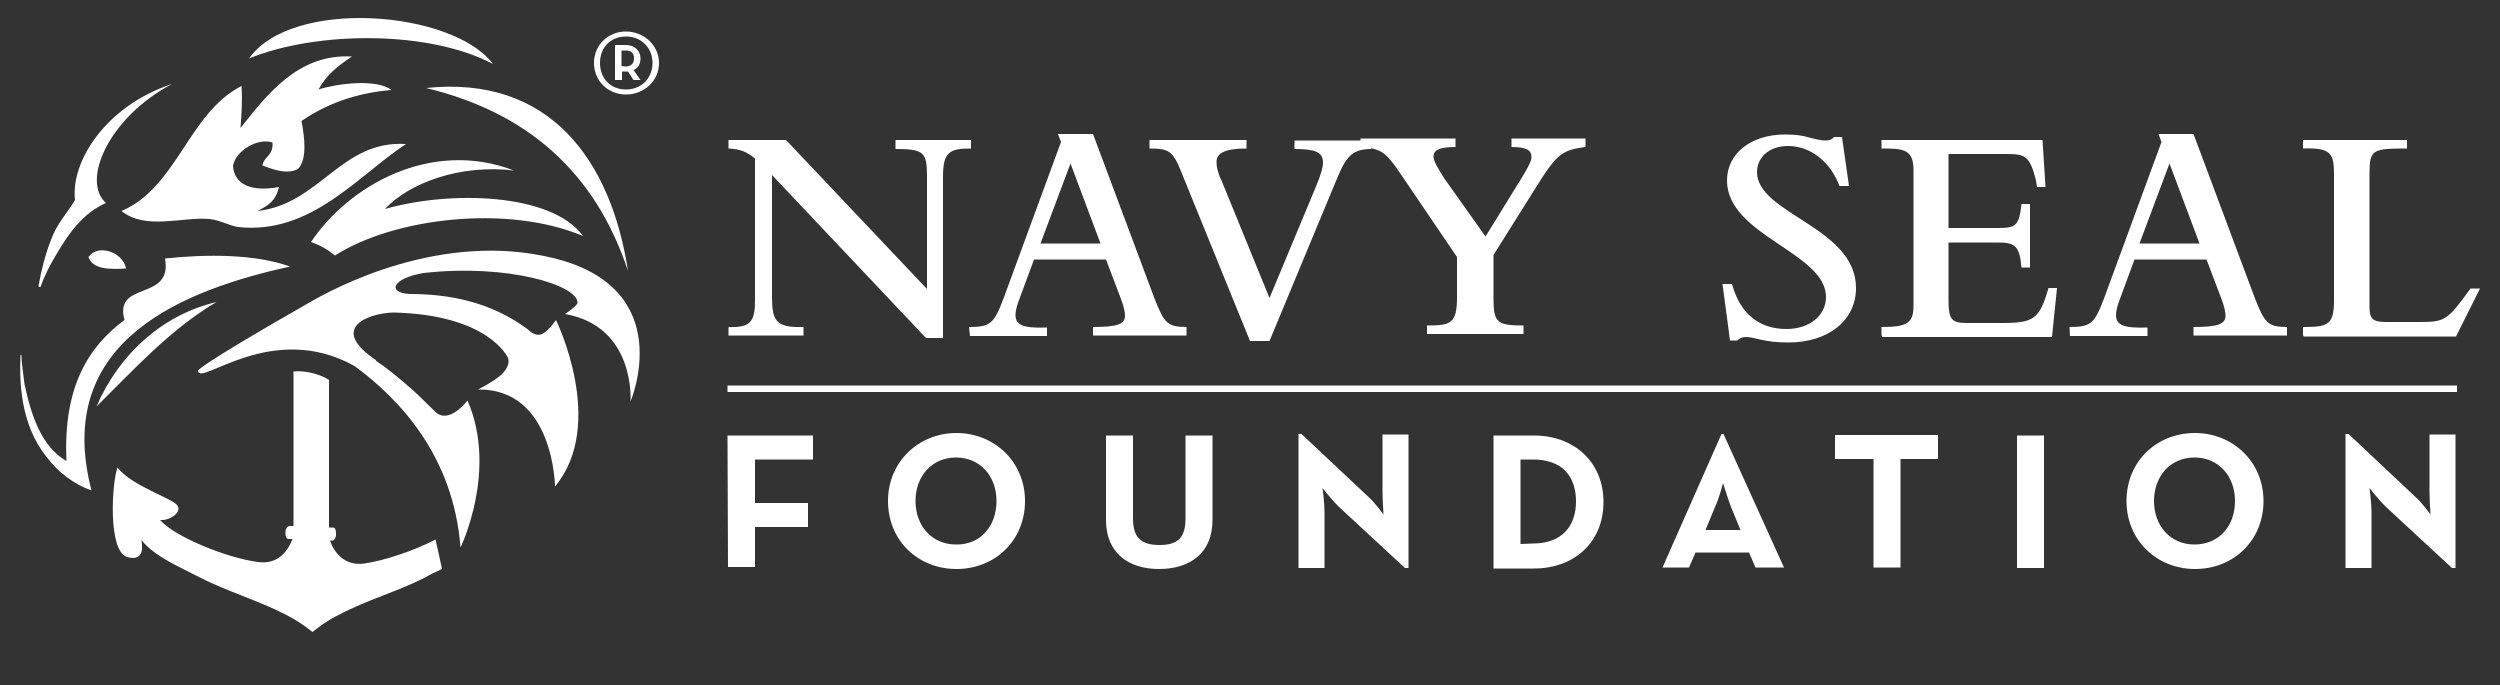 <?xml version="1.0" encoding="UTF-8"?> <svg xmlns="http://www.w3.org/2000/svg" xmlns:xlink="http://www.w3.org/1999/xlink" version="1.1" id="EAGLE_BEYOND_-_NOT_VECTOR" x="0px" y="0px" width="500px" height="137px" viewBox="0 0 500 137" style="enable-background:new 0 0 500 137;" xml:space="preserve"><rect x="0" y="0" width="500" height="137" fill="#333333" stroke="none"/> <style type="text/css"> .st0{fill:#FFFFFF;} </style> <g> <path class="st0" d="M154.4,35v24.2c0,4.8,0.6,6.4,6.3,6.2v1.7h-15v-1.7c4.6,0.2,5.3-1.3,5.3-5.4V31.7c-1.6-1.3-2.9-1.9-5.3-2V28 h11.5l28.2,29.8V35.2c0-4.8-0.7-5.4-6.3-5.4V28h15.1v1.7c-4.3,0-5.6,0.7-5.6,5.6v32.3h-3.4L154.4,35z M193.8,65.4 c4.3,0,5-0.7,6.9-5.7l11.5-31.3l-0.6-1.6h7l12.3,32.9c1.9,4.8,2.5,5.7,6.4,5.7v1.7h-18.7v-1.7c5,0,6.4-0.6,6.4-2.3 c0-0.6-0.2-1.7-0.8-3.3l-3-7.9h-14.4l-3.1,8.4c-0.4,1.1-0.6,2-0.6,2.7c0,1.9,1.3,2.7,6.3,2.5v1.7H194L193.8,65.4L193.8,65.4z M220.1,48.7l-6-16l-6,16H220.1z M236.3,34.5c-1.7-4.3-2.5-4.8-6.4-4.8V28h19.4v1.7c-5.2,0-6,1.4-6,2.7c0,0.8,0.2,2.1,1,3.7 l9.6,23.5l9.3-22.3c1.1-2.7,1.4-3.9,1.4-4.8c0-2.1-1.6-2.7-5.7-2.7v-1.7h15.3v1.7c-4.4,0-5.3,2.3-7.3,7.1l-13,31.3H250L236.3,34.5z M280,34.6c-3.1-4.6-4-4.8-7.9-5.2v-1.7h19v1.7c-3.4,0-4.4,0.7-4.4,1.9c0,0.8,0.6,1.9,2.1,4.3l8.3,11.7l7.1-11.5 c1.4-2.3,2.1-3.6,2.1-4.4c0-1.4-1.1-2-4-2v-1.7h14.8v1.7c-4.6,0.6-5.7,1.3-9.8,7.9L298.7,51v8.7c0,4.8,0.7,5.4,6,5.4v1.7h-19.3 v-1.7c4.8,0,6-0.4,6-5.7v-8L280,34.6z M344.5,56.8h1.9c1.6,5.9,5.4,9,10.9,9c4.6,0,7.9-2.7,7.9-6.4c0-8.9-19.8-12.3-19.8-23.3 c0-5.4,4.8-9.2,11.6-9.2c2.1,0,3.6,0.2,4.8,0.6c1.2,0.3,2.3,0.6,3.3,0.6c0.8,0,1.3-0.2,1.7-0.7h1.6l1.4,9.8h-1.9 c-1.9-5-5.9-8-10.3-8c-4,0-6.2,2.5-6.2,5.2c0,8.4,19.8,11,19.8,23.2c0,6.4-5.4,10.9-13.6,10.9c-4.8,0-6.7-1.1-8.4-1.1 c-0.7,0-1.3,0.2-1.7,0.7H346L344.5,56.8z M376.3,67.1v-1.7c5.2,0,6.4-0.8,6.4-4.3V34c0-4.2-2.1-4.3-6.4-4.3V28h32.2l0.6,9.4h-1.7 l-0.2-1.3c-1.3-5.2-2.3-5.3-6.3-5.3h-11.2v14.8h9.8c3.7,0,4.3-0.4,4.8-4.8h1.7v12.7h-1.7c-0.4-4.4-1.3-5-4.8-5h-9.8V60 c0,3.9,0.6,4.6,3.7,4.6h7c6.4,0,7.5-0.8,9.3-7h1.7l-1,9.8h-34v-0.3H376.3z M413.9,65.4c4.3,0,5-0.7,6.9-5.7l11.5-31.3l-0.6-1.6h7 L451,59.7c1.9,4.8,2.5,5.7,6.4,5.7v1.7h-18.7v-1.7c5,0,6.4-0.6,6.4-2.3c0-0.6-0.2-1.7-0.8-3.3l-3-7.9h-14.4l-3.1,8.4 c-0.4,1.1-0.6,2-0.6,2.7c0,1.9,1.3,2.7,6.3,2.5v1.7H414L413.9,65.4L413.9,65.4z M439.9,48.7l-6-16l-6,16H439.9z M460.6,67.1v-1.7 c5,0,6.2-0.4,6.2-5.4V35.1c0-4.3-0.4-5.6-6.2-5.4V28h20.8v1.7c-6.9,0-7.5,0.2-7.5,5v26.6c0,2.5,0.6,3.1,3.4,3.1h6.4 c5.3,0,5.7-0.2,10.4-6.7h1.9l-4.8,9.6h-30.4L460.6,67.1L460.6,67.1z M63.7,17.9c1.6-3,4-4.8,6.7-6.6c-10.7-0.6-16.9,7.5-22.3,14.3 c0.2-2.7,0.4-5.3,0.2-8.4c-10.6,5.4-12.9,20.3-24,25c4.8,3.9,12.3,1.1,17.6,1.6c2,0.2,3.9,1.3,5.7,1.6c14.6,1.6,24-10.3,33.6-16.6 c-13-0.8-17.2,12-29.7,13.4c2.1-1.1,3.6-1.9,4.3-4.8c-5.4,1-9-0.4-9.2-4.3c0.6-3,5-5.6,7.9-4.6c0.2,2.7-1.7,2.7-2,4.6 c1.9,0.7,4.8,1.9,7.1,0.7c1.9-2,1.3-6.4,0.7-9.6c4.8-3.3,10.7-5.6,18-6.2C75.3,15.7,67.4,16.7,63.7,17.9z M85.2,17.6 c20,4.8,33.8,16.6,40.4,36.6C122.2,32,109.9,15,85.2,17.6z M17.7,51.4c0.8,2.5,4.3,2.5,7.5,2.3C24.6,50.4,19.6,48.7,17.7,51.4z M43.3,60.4c-10.6,2.5-19.4,10.2-24,20.9C26.8,73.9,34,65.9,43.3,60.4z M49.8,11.7C63.5,6.1,86,6.1,98.6,12.8 C90.6,2.1,58.4-0.5,49.8,11.7z M77,41.8c4.8-5.2,15-9,25.8-7.7c-16.7-6.4-33.1,3.1-40.6,14.3c2.1,0.8,3,1.3,4.8,2.7 c11.7-7.5,34.4-10.3,49.6-3.9C110.3,38.5,89.8,38.1,77,41.8z M58,53.3c-7-2.5-16.6-2.5-25-1.6c1.6,8.7-10.3,4.3-8.1,12.3 c-7.3,5.4-12.3,13.5-11.6,28.2c-4.8-2.7-7-8.7-8.4-15.4c-0.2-1.9-0.6-3.9-0.6-5.7c0-0.2-0.2-0.2-0.2,0c-0.2,4.8-0.2,13.6,5.3,20.4 c2.3,3,5.3,5.3,8.9,6.6C10.4,67.8,37.3,57.9,58,53.3z M34.4,16.8C21.3,21.1,14.1,32.2,15,40c-1.6,2.7-3.7,4.8-4.8,8 c-1.1,2.7-2,6.3-2.5,9.2c0,0.2,0.2,0.2,0.4,0.2c0.8-2.3,2-4.6,3.1-6.4c2.5-4.3,5.4-8.4,10-10.4C16.2,36.2,21.7,23.5,34.4,16.8z M118.8,12.6c0-3.7,2.9-6.3,6.4-6.3c3.5,0,6.6,2.7,6.6,6.3c0,3.6-3,6.3-6.6,6.3S118.8,16.2,118.8,12.6z M130.5,12.6 c0-3.1-2.3-5.3-5.3-5.3s-5.2,2.1-5.2,5.3c0,3.1,2.1,5.3,5.2,5.3C128.2,17.9,130.5,15.7,130.5,12.6z M128.1,16h-1.4l-1.1-1.7 c-0.2,0-0.2,0-0.4,0h-0.8V16H123V9h2.1c2,0,3,1.3,3,2.7c0,1-0.4,1.9-1.4,2.3L128.1,16z M125.1,13.3c1.1,0,1.7-0.6,1.7-1.6 s-0.4-1.6-1.7-1.6h-0.8v3.1L125.1,13.3L125.1,13.3z"></path> <path class="st0" d="M145.5,77.1h345.9v1.3H145.5V77.1z M110.6,51.6c-22.1-5.4-43.2,5.6-49.4,9.3c-6,3.4-21.7,12.5-21.6,13.3 c0.4,3.1,14.8-10.2,31.3-1c9,6.6,19.8,18,21.2,36.3c0,0,7.5-15.4,1.4-29.4c0,0-3.9,5.2-6.7,2c-2.1-2.1-4.4-4.3-5.3-5 c-2.3-2-4.4-3.7-6.4-5h0.2c-9.6-6.4-1.9-9.4,3.3-9.6c19,0.4,22.9,8.9,22.9,8.9s1,1.4-1.3,3.6c-1.6,1.4-4.6,2.9-4.6,2.9 c15.2-0.2,15.4,19.4,15.4,19.4c10.4-12.5,0.2-33.3,0.2-33.3c-0.6,0.8-1.4,1.9-2.3,2.5c-1.6,1.3-3.3-0.6-3.3-0.6 c-7.5-5.6-15.9-7.1-23.6-7.1c-4.6-0.2-3.7-3.1,2.7-4.2c17.1-1.9,30.8,2.5,30.8,5.9c0,0.7-2.5,2.3-2.5,2.3 c14.2,2.5,13.1,17.5,13.1,17.5S135.8,57.7,110.6,51.6z"></path> <path class="st0" d="M145.5,87.1h17.1v4.8H151v8.7h10.6v4.8H151v8h-5.4L145.5,87.1L145.5,87.1z M177.6,100.2 c0-7.9,6.2-13.6,13.7-13.6s13.7,5.7,13.7,13.6s-6,13.6-13.7,13.6S177.6,108.1,177.6,100.2z M199.3,100.2c0-5-3.3-8.7-8.1-8.7 s-8.1,3.7-8.1,8.7s3.3,8.7,8.1,8.7C196.1,109,199.3,105.2,199.3,100.2z M221.2,104V87.1h5.4v16.6c0,3.9,1.7,5.3,5.3,5.3 s5.2-1.4,5.2-5.3V87.1h5.4V104c0,6.7-4.6,9.8-10.7,9.8S221.2,110.6,221.2,104z M267.6,101.2c-1.3-1.3-3.1-3.6-3.1-3.6 s0.4,2.9,0.4,4.8v11.2h-5.2V86.8h0.6l13.3,12.5c1.3,1.1,3.1,3.6,3.1,3.6s-0.2-3-0.2-4.8V86.9h5.2v26.7H281L267.6,101.2z M298.7,87.1h8.1c8.1,0,13.9,5.4,13.9,13.3s-5.7,13.3-13.9,13.3h-8.1V87.1z M306.6,108.7c5.9,0,8.6-3.6,8.6-8.4 c0-5-2.7-8.4-8.6-8.4h-2.5v16.9L306.6,108.7L306.6,108.7z M344.3,86.8h0.4l12.1,26.7h-5.7l-1.3-3h-10.7l-1.3,3h-5.3L344.3,86.8z M348.1,106l-1.9-4.6c-0.7-1.9-1.6-4.8-1.6-4.8s-0.7,2.9-1.6,4.8l-1.9,4.6H348.1z M374.5,91.8H367V87h20.6v4.8h-7.5v21.7h-5.4V91.8 H374.5z M403.4,87.1h5.4v26.5h-5.4V87.1z M425.3,100.2c0-7.9,6-13.6,13.7-13.6c7.5,0,13.7,5.7,13.7,13.6s-6,13.6-13.7,13.6 C431.4,113.8,425.3,108.1,425.3,100.2z M447,100.2c0-5-3.3-8.7-8.1-8.7c-4.8,0-8.1,3.7-8.1,8.7s3.3,8.7,8.1,8.7 C443.8,108.9,447,105.2,447,100.2z M477,101.2c-1.3-1.3-3.1-3.6-3.1-3.6s0.4,2.9,0.4,4.8v11.2h-5.2V86.8h0.6L483,99.3 c1.3,1.1,3.1,3.6,3.1,3.6s-0.2-3-0.2-4.8V86.9h5.2v26.7h-0.7L477,101.2z M87.1,107.9c-4.4,2.3-10.2,4.2-14.2,4.8 c-4.2,0.6-6.2-2.5-6.9-4.6c0.2,0,0.4,0,0.6,0s0.6-0.6,0.6-1.1v-0.4c0-0.7-0.2-1.1-0.7-1.1c-0.2,0-0.4,0-0.7,0V76 c-1.1-0.8-4.2-2-7.1-1.7v30.9c-0.2,0-0.6,0-0.8,0c-0.4,0-0.8,0.6-0.8,1.1v0.4c0,0.7,0.2,1.1,0.7,1.1c0.2,0,0.4,0,0.7,0 c-0.8,2.1-2.7,5.2-6.9,4.6c-6.2-0.8-16.6-5-19.6-8.4c1.9,0.2,4.6-1.6,3.4-3c-1.1-1.4-9.2-3.9-11.9-7.5c-1.1,2.9-2,16.6,1.9,17.9 c3.9,1.1,2.9-2.9,2.9-3.4c2.5,3.3,8.1,5.6,11.7,7.5c5.2,2.7,11.7,4.6,17.3,7.5c1.9,1,3.6,2.1,5.2,3.4c1.6-1.3,3.3-2.5,5.2-3.4 c5.6-3,12.1-4.8,17.3-7.5c1-0.6,2.1-1.1,3.4-1.7C88,112,87.6,110,87.1,107.9z"></path> </g> </svg> 